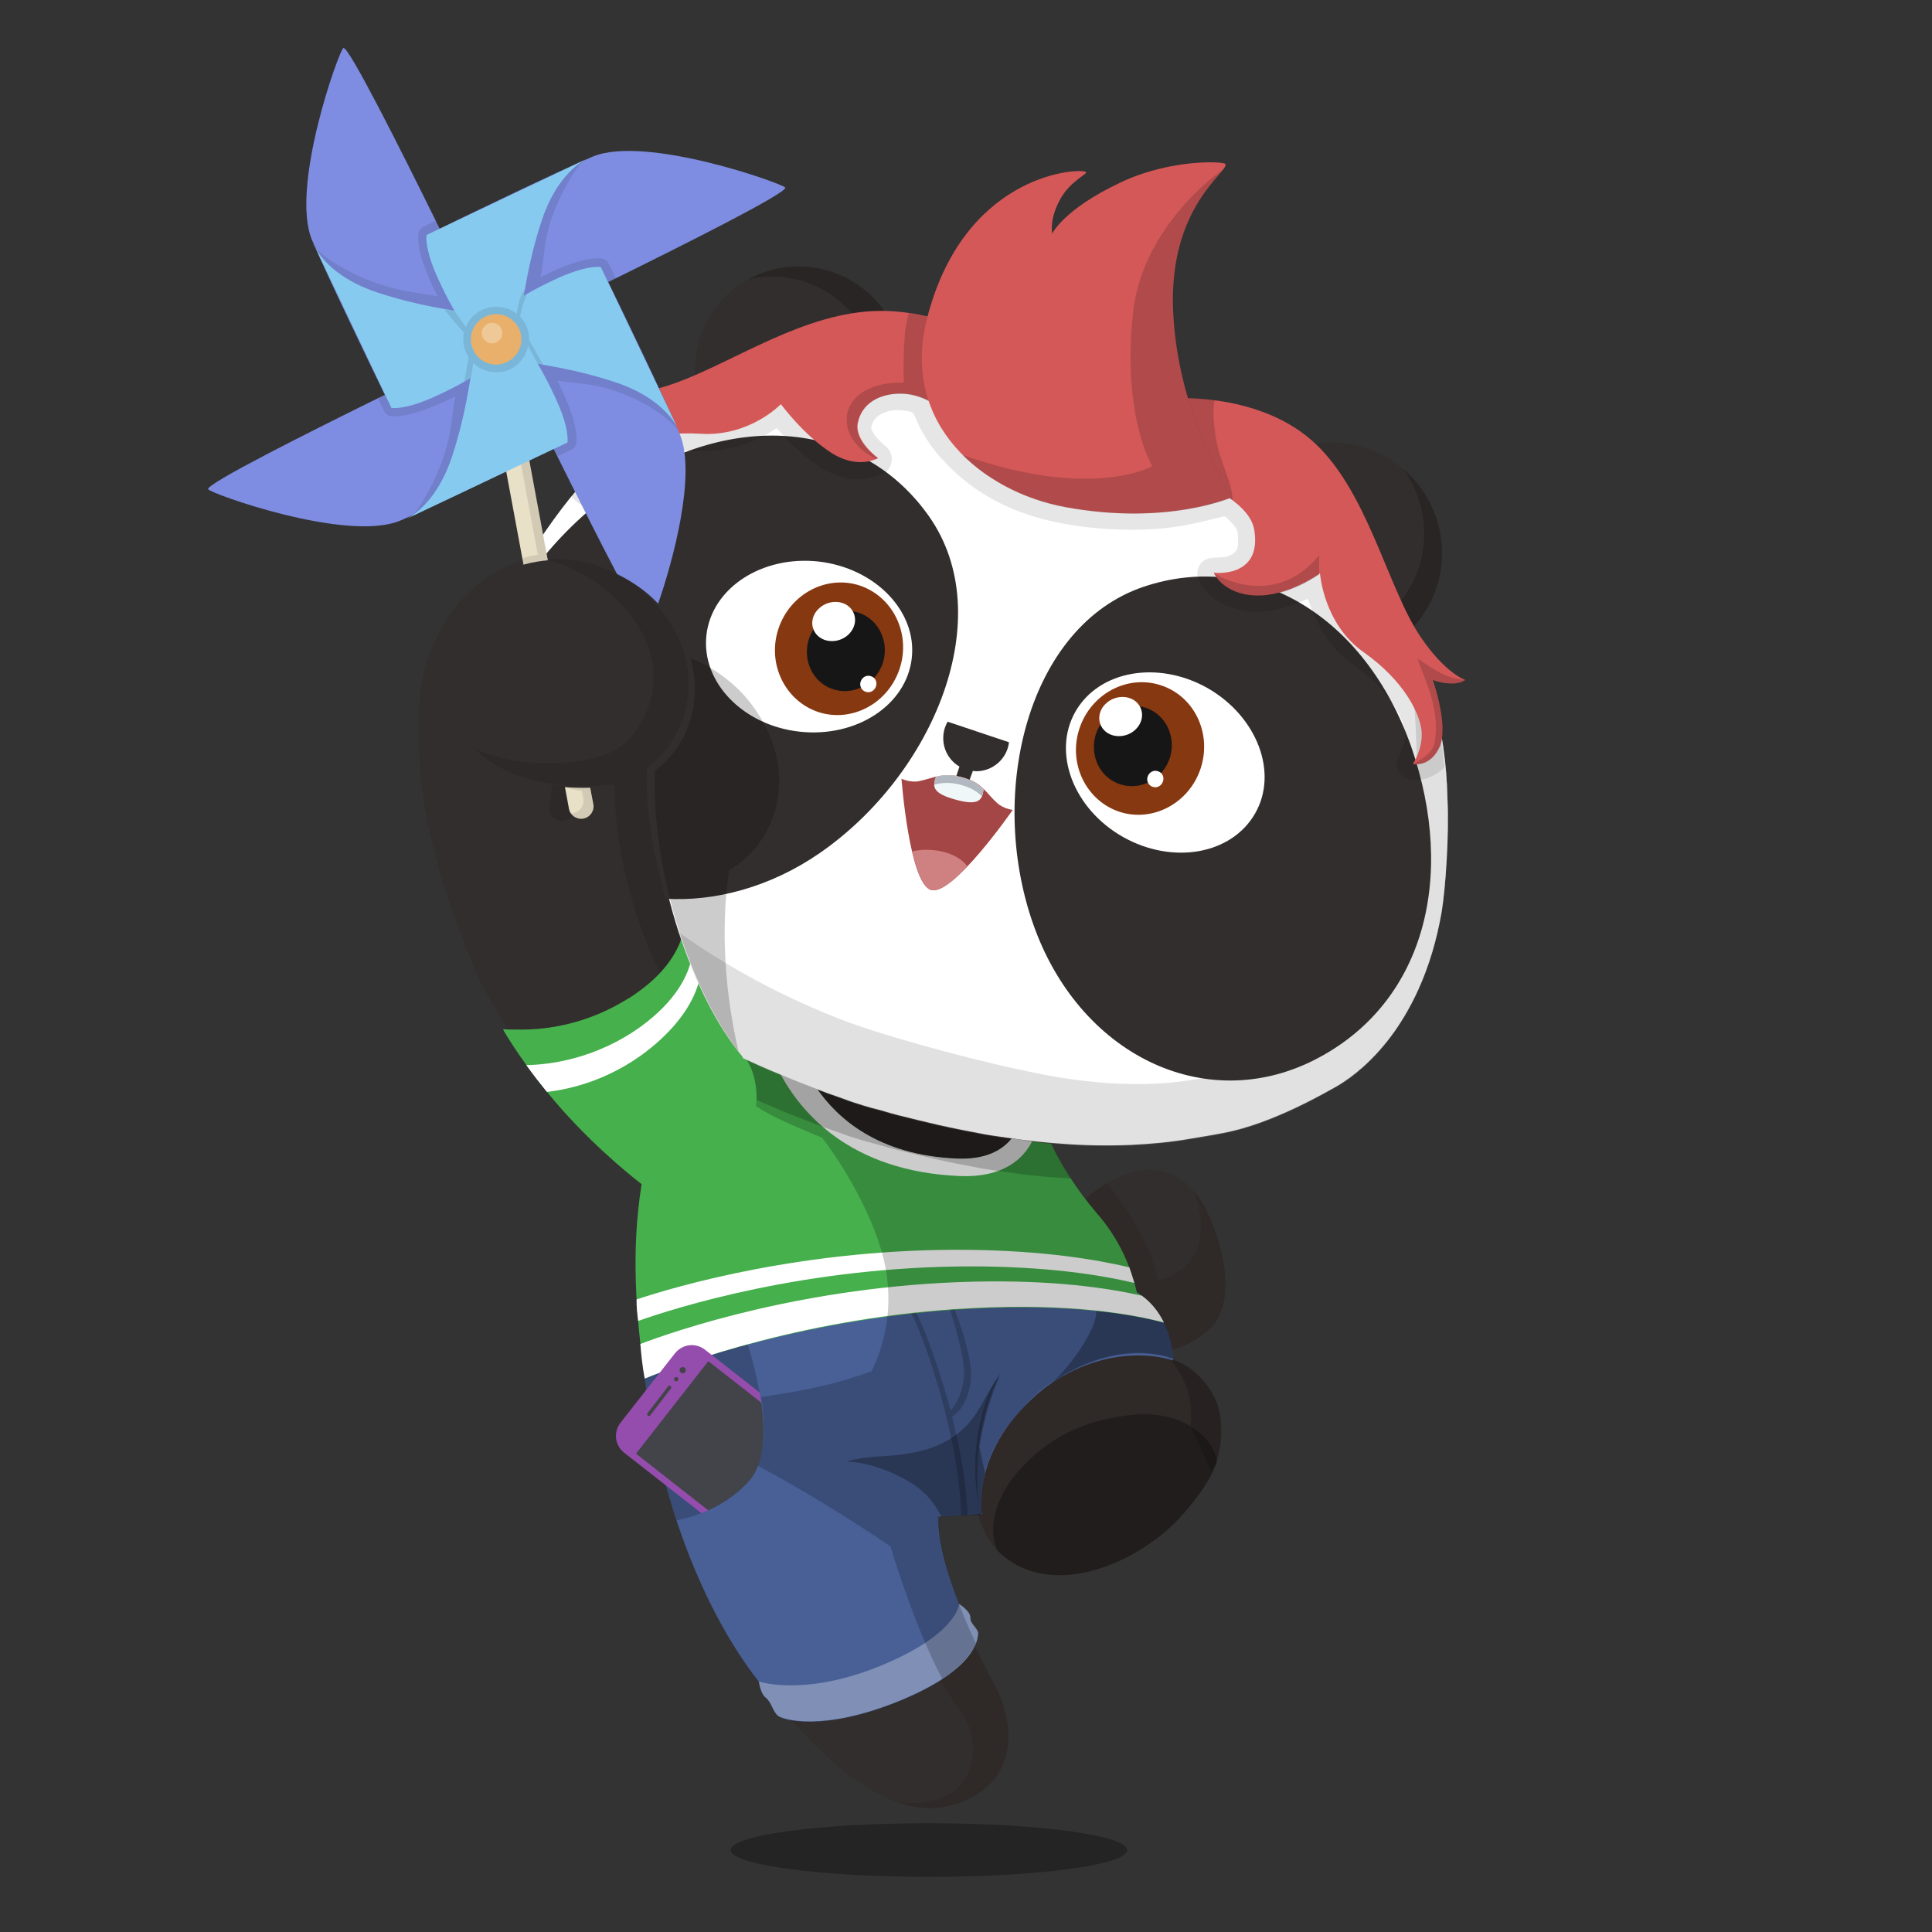 <svg version="1.1"  xmlns="http://www.w3.org/2000/svg" width="100%" height="100%" viewBox="0 0 620 620"><rect x="0" y="0" width="620" height="620" fill="#333333" stroke="none"/><g id="body"><path style="fill:#322E2D;" d="M204.9,414.1c3.4,50.9,15.3,94.6,38.3,124.9c25.6,32.7,46.7,47.4,66.5,38.8  c17.1-7.4,16.3-25.5,8.8-38.4c-19.9-37.3-18.3-53.5-18.3-53.5s10.9-0.4,13.5-0.8l0.1-0.1c0.7,3.2,2.5,8.7,6.3,12.6  c16.4,16.7,45.9,4.1,59.6-11.7c7.9-9.2,13.7-18,11.8-31.7c-1.1-8.3-9-16.7-16-18c0-0.6,0-1.6-0.2-2.9c7.4-1.6,12.3-6,13.8-7.8  c7.5-8.8,3.3-25.4-1.1-35.2c-3.5-8.1-9.6-14.9-19-14.9c-7.4,0-15.9,4.8-21,9.7c-13.6-17.4-17-34.4-17-34.4l-36.4-17.6L236,304.8  c0,0-4.3,5.1-9.3,14.5c-8.6-20.3-16.1-46.6-16.2-72.2c0-0.1,0-0.3,0.1-0.4c7.3-6.3,11.8-13,13-23.1c1.2-9.7-2.3-21.4-12.3-31.6  c-6.7-6.9-17.3-13.6-28.1-14.5l0,0c-9.8-1.3-22.5,4.6-26.8,7.7c-14.4,9.9-21.6,27.2-21.9,42.4c-0.3,17.1-1.2,38.3,19.2,86.8  c26.8,48.1,40.9,54.4,53.6,63.3l-0.2,1.1c-0.5,2.8-0.8,5.8-1,8.7c0,0.2,0.1,0.3,0,0.6c-0.1,1.2-0.3,2.3-0.3,3.4L204.9,414.1z"></path><path style="opacity:0.3;enable-background:new    ;" d="M361.7,593.7c0,4.8-28.5,8.6-63.6,8.6s-63.6-3.9-63.6-8.6  c0-4.8,28.5-8.6,63.6-8.6C333.2,585.1,361.7,589,361.7,593.7z"></path><g style="opacity:0.5;">	<path style="fill:#191616;" d="M375.5,436.2c0,0-0.7-0.2-1.9-0.5c-0.6-0.2-1.4-0.3-2.3-0.4c-0.4-0.1-0.9-0.2-1.4-0.2   s-1.1-0.1-1.6-0.1c-1.1-0.1-2.4-0.1-3.7-0.1c-0.7,0-1.4,0.1-2.1,0.1c-0.4,0-0.7,0-1.1,0.1c-0.4,0-0.7,0.1-1.1,0.1   c-3,0.3-6.2,1-9.5,2s-6.4,2.3-9.1,3.6c-2.7,1.3-5,2.7-7,3.9c-1.9,1.3-3.4,2.3-4.4,3.1c-1,0.8-1.6,1.2-1.6,1.2s0.5-0.5,1.5-1.3   c0.9-0.9,2.4-2,4.2-3.4c1.9-1.3,4.1-2.9,6.9-4.3c2.7-1.5,5.8-2.8,9.2-3.8c3.4-1,6.7-1.7,9.8-1.9c0.4,0,0.8-0.1,1.1-0.1   c0.4,0,0.7,0,1.1,0c0.7,0,1.4,0,2.1,0c1.4,0.1,2.6,0.1,3.8,0.3c0.6,0.1,1.1,0.2,1.6,0.2c0.5,0.1,1,0.2,1.4,0.3   c0.9,0.2,1.7,0.4,2.3,0.6C374.9,435.9,375.5,436.2,375.5,436.2z"></path></g><path style="opacity:0.1;enable-background:new    ;" d="M238.3,339c-15.8-18.8-30.3-56.6-28.7-91.8c0-0.3,0-0.3,0.1-0.4  c6.6-4.8,12.3-12.9,13.4-22.3c1.2-10-2.5-21.3-12.4-31.6c-6.4-6.6-16.9-12.5-27.7-13.4l0,0c-3-0.4-7.2,0-9,0.1l0,0  c1.7,0.2,3.4,0.6,5,1.1c20.9,7.1,41.8,31.8,24.1,55.1c-3,4-7.7,6.3-12.3,7.4c-11.4,2.8-26.5,2.5-38.4-2.9  c11.8,12.3,33.3,12.9,44.8,11.4c0.1,33,14.7,68.6,32.5,87.5c5.4,8.3,4.2,19.6-0.3,26.7c-6.2,9.6-14.4,13.1-20.4,14.2  c0.1,0.1,0.2,0.1,0.3,0.2c0.6,0.4,17.9,2.6,28.8-14.5C242.5,358.6,243.7,347.3,238.3,339z"></path><path style="opacity:0.2;fill:#231815;enable-background:new    ;" d="M331.1,350.8l-95-46.1c0,0-4.4,4.4-10.1,14.8  c3.7,7.6,7.9,14.3,12.2,19.4c2.7,4.1,3.7,8.9,3.6,13.6c2.1,0.9,4.2,1.8,6.3,2.7c4.4,1.9,8.9,3.6,13.3,5.3c1.2,0.5,2.4,0.9,3.6,1.3  c1.4,0.5,2.8,1,4.2,1.5c2.8,1.1,9,2.9,9.3,2.9l7.2,2c4.4,1.1,8.8,2.2,13.2,3.2c4.9,1.1,9.9,2.1,14.8,3c3.4,0.6,6.8,1,10.1,1.5  c2.1,0.3,4.3,0.6,6.4,0.8c2.6,0.3,5.3,0.5,8,0.7c1.5,0.1,3,0.2,4.5,0.3C332.6,362.3,331.1,350.8,331.1,350.8z"></path><g style="opacity:0.2;">	<path d="M391.5,454.2c-1.1-8.4-9-16.6-16-18c0-0.2,0-0.5,0-0.8l0,0l0,0c0-0.6-0.1-0.9-0.2-1.6v-0.4c0-0.3-0.1-0.7-0.2-1.1   c0-0.1,0-0.1,0-0.2c-0.1-0.4-0.1-0.7-0.2-1.1l0,0l0,0l0,0c-0.3-1.7-0.7-3.5-1.3-4.8c-2.6-5.2-6.3-6.9-9.9-8.5   c-0.3-1.4-2-6.7-2.5-8.1c-5.5-0.6-10.3-1.1-10.3-1.1l-4.8,0.8c0,0,10.3,9.5,0,21.5c-8.1,9.5-14.5,15.5-16.2,17   c2.7-2.3,10.1-9.5,24.1-12.7c11.3-2.5,18.5,0,21.4,1c3.7,4.3,7.8,11.2,6.6,21.2l6.8,15.2C391.4,467.3,392.5,461.5,391.5,454.2z"></path>	<path d="M300.2,485.8l0.1,0.1c0.1,0,0.1,0,0.1,0s9.6-0.4,12.8-0.7l0.6-0.1c0,0-6.4-26.7,6.6-45.7   C320.5,439.3,299.7,463.8,300.2,485.8z"></path></g><path style="fill:#FFFFFF;" d="M206.1,387.6c0,0-5.1,27.3,3.2,64.9c0,0,85.1,30.9,91.1,37.5c0,0-4-41,21.4-64.1  c10.8-9,27.2-14.9,41.8-8.2c0,0-3.3-15-11.1-23.3C352.7,394.4,277.3,362.7,206.1,387.6z"></path><path style="opacity:0.2;fill:#231815;enable-background:new    ;" d="M342.6,377.7c-1.5-0.1-3-0.2-4.5-0.3c-2.7-0.2-5.3-0.4-8-0.7  c-2.1-0.2-4.3-0.5-6.4-0.8c-3.4-0.5-6.8-0.9-10.1-1.5c-5-0.9-9.9-1.9-14.8-3c-4.4-1-8.8-2.1-13.2-3.2l-7.2-2  c-0.3-0.1-6.5-1.9-9.3-2.9c-1.4-0.5-2.8-1-4.2-1.5c-0.7-0.2-1.3-0.5-2-0.7l-2.9,3.3c0,0,27.7,26.5,23.2,58.8s-31.2,40-43.7,36.8  c-10.9-2.8-26.9-10.4-31.2-12.4c0.3,2.4,1.1,4.9,1.5,7.3l73.9,41.4c0,0,10.3,33.8,25.1,53.6c6,8,7,31.3-20.9,28.5  c7.6,2.6,14.9,2.5,21.9-0.6c17.1-7.4,16.2-25.4,8.7-38.3c-19.9-37.3-18.2-53.5-18.2-53.5s10.5-0.4,13.1-0.8h0.4  c0.7,3.2,2.5,8.5,6.3,12.4c16.4,16.7,45.4,4.4,59.7-11.8c7.9-9.2,13.7-17.9,11.8-31.6c-1.1-8.3-9.1-16.7-16.1-18  c0-0.6,0-1.6-0.2-2.9c7.4-1.6,12.4-6.1,13.9-7.9c7.4-8.7,3.3-25.2-1.1-35c-1.2-2.8-2.9-5.8-4.8-8c8.7,25.1-11.8,28.5-11.8,28.5  c-1.9-11.1-9.9-23.2-16.3-31.2c-2.7,1.6-5.4,3.5-7.2,5.4c-2.4-2.7-3.8-5-5.3-7.5L342.6,377.7z"></path><path style="opacity:0.3;enable-background:new    ;" d="M382.4,458c-4.9-3.4-12.6-4.7-18.6-4c-14,1.4-25.4,6-35.3,16.3  c-7.1,7.1-12.4,18.2-8.4,27.3c0,0,0.1,0.1,0.2,0.2c17,16.4,45.8,3.7,59.5-12.1c4.7-5.5,8.7-10.6,10.8-16.8  C389.3,462.3,383.8,458.9,382.4,458z"></path></g><g id="clothes"><path style="fill:#486096;" d="M374.5,426.7c-2.4-5.8-5.8-9.7-9.8-12.1c-0.2-0.8-0.4-1.6-0.6-2.5c-11.6-5.3-39.7-4.9-74.3-0.2  c-36.2,4.9-72.9,16.9-83.9,20.7c3.6,43.3,18.7,82.9,37.5,106.9c0.1,0.1,0.2,0.2,0.2,0.3c0.1,1,0.7,4,2.2,5.1  c1.7,1.3,2.3,4.6,3.9,5.8c1.6,1.2,14.3,5.2,38.9-4.8c24.9-10.2,25.1-20,25.3-21.7c0-1.3-2.6-3-2.5-5c0.1-2.1-3.6-4.4-3.6-4.4  s0,0-0.2-0.4c-7.6-19.7-6.4-27.8-6.4-27.8s10.7-0.4,13.3-0.8l0.1-0.1c0.1,0.3,0.1,0.3,0.1,0.4l0.4,0c0-0.1,0,0,0-0.1  c0.1,0-4.2-20.9,19.9-40.4c21.1-15.7,40.3-9.5,41.4-9C376.5,435,375.8,429.7,374.5,426.7z"></path><g style="opacity:0.3;">	<path d="M374.6,426.8c-4.6-11.2-13.3-15.4-22.6-15.5c-1-0.9-6-0.4-6-0.4c7.4,1.4,6,10.3,5.4,12.7c-1.7,6.4-10.7,18.7-16.4,22   c0,0,1.8-1.3,4.9-3.3c18.8-11.7,33.1-7.5,36.5-6.2C376.4,434.1,375.7,429.5,374.6,426.8z"></path></g><g style="opacity:0.3;">	<g>		<path style="fill:#FFFFFF;" d="M311.4,519.1c0.1-2.1-3.6-4.4-3.6-4.4s-0.4,9.7-25.3,19.9c-24.5,10-39,5-39,5s0.5,3.9,2.3,5.2    c1.7,1.3,2.3,4.6,3.9,5.8c1.6,1.2,14.3,5.2,38.9-4.8c24.9-10.2,25.1-19.8,25.3-21.5S311.3,521.1,311.4,519.1z"></path>	</g></g><path style="fill:#45B04C;" d="M364.8,414.7c-1.9-8.1-5.5-16.9-12.6-25.1c-7.2-8.4-11.9-16.3-14.9-22.6c-0.8-0.1-1.6-0.1-2.3-0.2  c-2.1-0.2-4.3-0.5-6.4-0.8c-1.3-0.2-2.6-0.4-3.9-0.5c-2.9,3.6-8.1,6.8-17.6,6.4c-25.1-1.1-38.3-12.8-45.1-22.8  c-3.1-1.2-6.1-2.4-9.1-3.7c-4.4-1.8-8.7-3.8-13-5.8c-0.3-0.1-0.6-0.3-0.9-0.4c-7.7-9.3-14.7-23.6-19.9-39.5c-1.1,4.4-4.7,12-15,19.1  c-0.4,0.3-0.8,0.6-1.3,0.9c-0.6,0.4-1.2,0.8-1.8,1.1c-13,8-25.7,9.6-33.5,9.6c-2.6,0-4.7,0-6.1-0.1c0.6,1.2,7.4,12.7,18.8,25.6  c12.4,14,25.3,23.8,25.7,24.1c-3.4,21.3-1.9,41.3,1,62.4c12-4.9,52.5-19.7,105.1-22.4c32.3-1.7,52.2,2,61.5,4.5  C371,419.8,368.2,416.8,364.8,414.7z"></path><path style="opacity:0.2;enable-background:new    ;" d="M238.4,426.8l-32.2,9.3c1.8,18.3,5.6,35.9,10.9,51.8c5.1-1,15.8-4,23.5-13  C251.6,462.2,238.4,426.8,238.4,426.8z"></path><g>	<path style="fill:#FFFFFF;" d="M312.4,411.3c-54.4,1.3-96.4,16-106.9,20c0.3,3.7,0.7,7.5,1.4,11.1c12-4.9,52.3-19.9,104.9-22.6   c32.3-1.7,52.4,2.1,61.7,4.6c-1.9-3.8-4.3-6.6-7.1-8.6C355.4,413.3,337.7,410.7,312.4,411.3z"></path>	<path style="fill:#FFFFFF;" d="M204.8,423.9c11.6-4.1,53.5-17.5,106.9-17.5c24.1,0,41.3,2.7,52.3,5.3c-0.5-1.6-1-3.3-1.6-5   c-11-2.6-27.7-5.3-50.9-5.6c-53-0.7-95.2,11.9-107.2,15.9C204.2,418.9,204.5,421.7,204.8,423.9z"></path></g><path style="fill:#FFFFFF;" d="M328.5,365.9c-1.3-0.2-2.6-0.4-3.9-0.5c-2.9,3.6-8.1,6.8-17.6,6.4c-25.1-1.1-38.3-12.8-45.1-22.8  c-3.1-1.2-6.1-2.4-9.1-3.7c-0.9-0.4-1.8-0.8-2.6-1.1c6.7,12.7,22.5,31.7,57.7,33.2c14.4,0.6,20.6-5.8,23.3-11.1  C330.3,366.2,329.4,366.1,328.5,365.9z"></path><g style="opacity:0.3;">	<path style="fill:#191616;" d="M314.4,485c0,0-0.1-0.6-0.3-1.8c-0.2-1.2-0.5-2.8-0.7-5c-0.5-4.2-0.7-10.1,0.2-16.5   c0.2-1.6,0.5-3.2,0.8-4.7c0.4-1.5,0.7-2.9,1.1-4.3c0.8-2.7,1.7-5,2.6-7c0.9-1.9,1.8-3.4,2.4-4.4c0.3-0.5,0.6-0.9,0.8-1.1   c0.2-0.2,0.3-0.4,0.3-0.4s-0.1,0.1-0.3,0.4c-0.2,0.2-0.4,0.7-0.7,1.2c-0.5,1-1.3,2.6-2.1,4.5c-0.7,2-1.6,4.3-2.2,7   c-0.4,1.3-0.6,2.8-1,4.2c-0.2,1.5-0.6,3-0.8,4.6c-0.9,6.3-1,12.1-0.8,16.3c0,2.1,0.2,3.8,0.3,5C314.4,484.4,314.4,485,314.4,485z"></path></g><path style="opacity:0.2;enable-background:new    ;" d="M334.9,366.7c-2.1-0.2-4.3-0.5-6.4-0.8c-3.4-0.5-6.8-0.9-10.1-1.5  c-5-0.9-9.9-1.9-14.8-3c-4.4-1-8.8-2.1-13.2-3.2c-2.4-0.6-4.8-1.3-7.2-2c-0.3-0.1-6.5-1.9-9.3-2.9c-1.4-0.5-2.8-1-4.2-1.5  c-1.2-0.4-2.4-0.8-3.6-1.3c-4.4-1.8-8.9-3.5-13.3-5.3s-8.7-3.8-13-5.8c-0.3-0.1-0.6-0.3-0.9-0.4c0.1,0.1,0.2,0.3,0.3,0.4  c2.7,4.1,3.7,8.9,3.6,13.6c2.1,0.9,4.2,1.8,6.3,2.7c4.4,1.9,8.9,3.6,13.3,5.3c1.2,0.5,2.4,0.9,3.6,1.3c1.4,0.5,2.8,1,4.2,1.5  c2.8,1.1,9,2.9,9.3,2.9l7.2,2c4.4,1.1,8.8,2.2,13.2,3.2c4.9,1.1,9.9,2.1,14.8,3c3.4,0.6,6.8,1,10.1,1.5c2.1,0.3,4.3,0.6,6.4,0.8  c2.6,0.3,5.3,0.5,8,0.7c1.5,0.1,3,0.2,4.5,0.3c-2.7-4.1-4.7-7.9-6.3-11.3C336.5,366.9,335.7,366.8,334.9,366.7z"></path><path style="fill:none;" d="M304.9,452.6c1.3-1.2,3.4-4,4.3-10c0.9-5.6-3.1-18.1-4.5-22.3c-3.7,0.3-7.3,0.6-10.8,1  c2,4.1,5.7,12.7,9.9,27.4C304.2,449.9,304.6,451.3,304.9,452.6z"></path><path style="opacity:0.2;enable-background:new    ;" d="M309.3,442.6c-0.9,6-3.1,8.8-4.3,10c-0.3-1.3-0.7-2.6-1.1-4  c-4.2-14.7-7.9-23.3-9.9-27.4c-0.5,0.1-1,0.1-1.5,0.2c2,4.1,5.6,12.7,9.7,27.5c5.5,20.1,6.2,33.1,6.3,37.5c0.7,0,1.3-0.1,2-0.1  c-0.1-3.8-0.7-14.7-5-31.6c1.6-1,4.9-3.9,6-11.4c0.9-6.7-3.5-18.8-5.2-23.1c-0.5,0-1,0.1-1.4,0.1C306.2,424.5,310.1,437,309.3,442.6  z"></path><path style="opacity:0.3;enable-background:new    ;" d="M314.3,464.4v-0.2c1.4-8.7,3.5-15.6,6.6-22.9c-5.1,6.2-6.5,13.7-14.3,19.3  c-7.2,5.3-16,6.3-24.6,6.8c-3.6,0.2-7.4,0.7-10.2,1.6c8.2,0.4,15.8,4.1,18.7,5.8c5.5,2.9,9.1,6.9,11.6,11.9l13.1-0.6  c0,0-1.1-5.4,0.9-13.3C315.1,468.1,314.3,464.4,314.3,464.4z"></path><g>	<path style="fill:#434449;" d="M240.6,475c5.1-6,5-16.9,3.4-26.8l-11.1-8.1l-10.7-7.2l-7.3,4.8l-9.2,13.8l-6.8,12.4l28,20.9   C231.5,482.8,236.5,479.7,240.6,475z"></path>	<path style="fill:#954DAD;" d="M244.3,450.1c-0.1-1.1-0.3-2.1-0.5-3.2l-17.6-13.8c-3-2.3-7.2-1.8-9.6,1.2l-17.5,22.3   c-2.3,3-1.8,7.2,1.2,9.6l24.8,19.4c0.7-0.3,1.4-0.6,2.2-0.9l-23.2-18.2l23.2-29.7L244.3,450.1z"></path>	<circle style="fill:#434449;" cx="219.1" cy="439.7" r="1"></circle>	<circle style="fill:#434449;" cx="217" cy="442.6" r="0.7"></circle>	<path style="fill:#434449;" d="M215.2,444.8c0.3,0.2,0.3,0.6,0.1,0.8l-6.6,8.6c-0.2,0.3-0.6,0.3-0.8,0.1l0,0   c-0.3-0.2-0.3-0.6-0.1-0.8l6.6-8.6C214.6,444.6,215,444.6,215.2,444.8L215.2,444.8z"></path></g><path style="opacity:0.2;enable-background:new    ;" d="M376.3,435.8c0-0.6-0.1-1.5-0.2-2.4c0-0.3-0.1-0.6-0.1-1l0,0v-0.1  c0-0.3-0.1-0.6-0.2-0.9c0-0.1,0-0.1,0-0.2c-0.3-1.6-0.8-3.3-1.3-4.6c-2.4-5.8-5.8-9.7-9.8-12.1v-0.1c-1.9-8.1-5.5-16.8-12.6-25  c-7.2-8.4-11.9-16.3-14.9-22.6c-0.8-0.1-1.6-0.1-2.3-0.2c-2.1-0.2-4.3-0.5-6.4-0.8c-3.4-0.5-6.8-0.9-10.1-1.5c-5-0.9-9.9-1.9-14.8-3  c-4.4-1-8.8-2.1-13.2-3.2c-2.4-0.6-4.8-1.3-7.2-2c-0.3-0.1-6.5-1.9-9.3-2.9c-1.4-0.5-2.8-1-4.2-1.5c-1.2-0.4-2.4-0.8-3.6-1.3  c-4.4-1.8-8.9-3.5-13.3-5.3c-4.4-1.8-8.7-3.8-13-5.8c-0.3-0.1-0.6-0.3-0.9-0.4c0.1,0.1,0.2,0.3,0.3,0.4c3.1,4.7,4,10.4,3.4,15.7  c2.7,1.7,5.8,3.4,9.1,4.9c6.7,3,12.1,5.2,12.1,5.2s12.1,15.1,18.4,34.1c6.2,18.8,1,33.8-2.5,40.8c-5.6,2.1-11.7,3.9-18.7,5.4  c-6,1.3-11.6,2.2-16.7,2.9c0.8,5.3,1.7,15-1.1,22.1c2.4,1.3,4.8,2.6,7.2,3.9c20.8,11.8,35.4,22,35.4,22s5,17.5,13,35.2  c1.2,2.6,2.5,5.2,3.6,7.3c0,0,2.8-1.9,3.8-2.8c0.4-0.3,1.2-1,1.9-1.7c0.7-0.7,1.5-1.5,2-2.1c2-2.3,3.1-4.7,3.1-4.7  c-12.7-27.1-12-40-11.9-41.1l13.4-0.6v-0.1h0.1h0.3c0,0.1-2-9.6,4.3-21.8c3.9-7.2,9.3-12.9,12.9-16.3c0.3-0.2,0.5-0.5,0.8-0.7  c0.7-0.7,1.4-1.2,1.9-1.6c20.9-15.5,37.3-10.9,41.3-9.4C376.3,436,376.3,435.9,376.3,435.8z"></path><path style="fill:#FFFFFF;" d="M205.7,329.4C191,340,176,341.7,168.9,341.8c2.2,3.1,4.5,6,6.6,8.6c7.3-0.8,21.6-3.9,34.9-15.4  c9.4-8.1,13-15.8,14.1-20.9c-0.9-2.1-1.8-4.3-2.6-6.5C220.9,312.7,217.2,321,205.7,329.4z"></path></g><g id="ear"><path style="fill-rule:evenodd;clip-rule:evenodd;fill:#322E2D;" d="M447.7,148.5c16,11.3,19.9,33.4,8.7,49.2  c-11.2,15.9-33.3,19.6-49.3,8.2c-16-11.3-19.9-33.4-8.7-49.2C409.6,140.9,431.7,137.2,447.7,148.5z"></path><path style="fill-rule:evenodd;clip-rule:evenodd;fill:#282524;" d="M450.4,150.6c8.5,11.9,9.1,28.3,0.2,40.9  c-11.2,15.9-33.3,19.6-49.3,8.2c-1-0.7-1.9-1.4-2.7-2.1c2.3,3.2,5.1,6,8.4,8.4c16,11.3,38.1,7.6,49.3-8.2  C466.9,182.8,464.1,162.4,450.4,150.6z"></path><path style="fill-rule:evenodd;clip-rule:evenodd;fill:#322E2D;" d="M275.7,91.7c15.1,10.7,18.8,31.5,8.2,46.5  c-10.6,15-31.5,18.5-46.6,7.8c-15.1-10.7-18.8-31.5-8.2-46.5C239.7,84.5,260.5,81,275.7,91.7z"></path><path style="fill-rule:evenodd;clip-rule:evenodd;fill:#282524;" d="M275.7,91.7c-10.9-7.7-24.7-8-35.5-2.1c9-2.1,18.8-0.4,27,5.3  c15.1,10.7,18.8,31.5,8.2,46.5c-3,4.2-6.8,7.6-11.1,9.9c7.7-1.8,14.8-6.2,19.7-13.1C294.5,123.2,290.8,102.4,275.7,91.7z"></path></g><g id="head"><path style="fill:#FFFFFF;" d="M464.5,256.2c-0.2-11-1.8-21.9-4.6-32.5c-2.7-10.4-6.5-20.4-11.5-30c-5-9.4-10.9-18.1-18.1-26  c-6.9-7.5-14.5-14.4-23.1-20c-5.1-3.3-10.4-6.4-15.8-9.1c-4.8-2.4-9.7-4.7-14.6-6.9c-4.3-1.9-8.7-3.5-13-5.2c-2.4-1-4.9-1.8-7.4-2.7  c-0.2-0.1-9.7-3.3-14.2-4.5c-5.1-1.3-10.2-2.7-15.3-3.9c-3.6-0.9-7.2-1.6-10.9-2.2c-7-1.2-14-2.2-21.1-2.8  c-9.7-0.8-19.3-0.4-28.9,1.1c-11.7,1.7-22.9,5.2-33.7,10.1c-9.9,4.6-19,10.3-27.6,17.1c-6,4.8-11.7,10-16.9,15.6  c-6.4,6.5-14.2,18.1-18.7,25c0.4-0.1,0.5-0.1,0.7-0.1c5.3-0.9,8.1-0.9,15.2,0c10,1.5,19.6,7.4,25.6,13.5  c19.2,19.9,12.8,44.3-0.8,54.1c0,0.1-0.1,0.3-0.1,0.4c-0.9,33.9,12.7,73,28.5,91.8c0.1,0.2,0.2,0.4,0.3,0.6  c3.9,1.8,7.9,3.6,11.9,5.2c4.4,1.9,8.9,3.6,13.3,5.3c1.2,0.5,2.4,0.9,3.6,1.3c1.4,0.5,2.8,1,4.2,1.5c2.8,1.1,9,2.9,9.3,2.9  c2.4,0.6,4.8,1.4,7.2,2c4.4,1.1,8.8,2.2,13.2,3.2c4.9,1.1,9.9,2.1,14.8,3c3.4,0.6,6.8,1,10.1,1.5c2.1,0.3,4.3,0.6,6.4,0.8  c2.6,0.3,5.3,0.5,8,0.7c7.5,0.6,15,0.7,22.5,0.4c6.4-0.3,12.8-0.9,19.1-2c3.4-0.6,6.9-1.1,10.3-1.8c16.1-2.9,34.3-13.8,36.4-14.9  c3.1-1.8,5.9-3.9,8.6-6.3c7.7-6.9,13.4-15.3,17.7-24.7c3.6-7.9,6-16.3,7.5-24.8C463.9,285.3,465.1,267.5,464.5,256.2z"></path><path style="opacity:0.3;fill:#999999;enable-background:new    ;" d="M464.5,256.2c-0.2-11-1.8-21.9-4.6-32.5  c-2.7-10.4-6.5-20.4-11.5-30c-0.5-0.9-0.9-1.7-1.4-2.6c-0.2,0-0.4,0-0.7,0.1c0.1,0.2,0.1,0.4,0.2,0.6c0.8,2.1,1.6,4.2,2.3,6.3  c2.9,9.5,4.3,19.3,5.1,29.2c0.4,4.4,0.5,8.8,0.7,13.1c0.2,5.5,0.3,11-0.3,16.5c-0.8,7-1.9,14-3.6,20.9c-1.9,8-4.5,15.8-8,23.3  c-3.9,8.2-8.7,15.8-15,22.5c-7.6,8.1-16.7,14.2-27.1,18.2c-8.3,3.2-16.9,4.9-25.7,5.7c-6.4,0.5-12.7,0.5-19.1,0.1  c-5.4-0.4-10.8-1-16.2-1.9c-6.6-1.1-13.2-2.6-19.8-4.1c-10.5-2.5-20.9-5.2-31.3-8.3c-6.9-2-13.7-4.2-20.3-6.8  c-10-4-19.8-8.6-29.2-13.9c-6.8-3.8-13.5-8-19.9-12.5c-0.4-0.3-0.9-0.6-1.3-0.9c5.3,16.3,12.6,30.7,20.4,40c0.1,0.2,0.2,0.4,0.3,0.6  c3.9,1.8,7.9,3.6,11.9,5.2c4.4,1.9,8.9,3.6,13.3,5.3c1.2,0.5,2.4,0.9,3.6,1.3c1.4,0.5,2.8,1,4.2,1.5c2.8,1.1,9,2.9,9.3,2.9  c2.4,0.6,4.8,1.4,7.2,2c4.4,1.1,8.8,2.2,13.2,3.2c4.9,1.1,9.9,2.1,14.8,3c3.4,0.6,6.8,1,10.1,1.5c2.1,0.3,4.3,0.6,6.4,0.8  c2.6,0.3,5.3,0.5,8,0.7c7.5,0.6,15,0.7,22.5,0.4c6.4-0.3,12.8-0.9,19.1-2c3.4-0.6,6.9-1.1,10.3-1.8c16.1-2.9,34.3-13.8,36.4-14.9  c3.1-1.8,5.9-3.9,8.6-6.3c7.7-6.9,13.4-15.3,17.7-24.7c3.6-7.9,6-16.3,7.5-24.8C463.9,285.3,465.1,267.5,464.5,256.2z"></path></g><g id="eye_rim"><g>		<path style="fill:#322E2D;" d="M367,188.3c-37,12.5-50.2,65.6-35.6,107.8s55,61.9,90.3,44.1c35.2-17.8,45.8-58.3,31.2-100.5   C438.1,197.6,402.3,176.4,367,188.3z"></path>	<path style="fill:#322E2D;" d="M298.2,165.8c-21.4-30.6-62.8-34.8-99.6-9.4c-9.7,6.7-18.4,15.1-25,23.4c0.6-0.1,1.2-0.2,1.8-0.3   c2.2-0.4,6.8-0.2,12.7,1c8.4,2.1,16.1,6.7,21.2,12.1c19.2,19.9,12,44-1.6,53.8c0,0.1-0.1,0.3-0.1,0.4c-0.6,14.4,2.4,28,5.9,41.6   c15.9,1,33.7-3.7,49.5-14.6C299.8,248.4,320.6,197.8,298.2,165.8z"></path></g></g><g id="eye_ball"><path style="fill:#FFFFFF;" d="M292.6,211.2c-1.7,15.1-17.8,25.6-36,23.6c-18.2-2-31.6-15.9-29.9-31c1.7-15.1,17.8-25.6,36-23.6  C280.9,182.3,294.3,196.2,292.6,211.2L292.6,211.2z M402.8,261c-7.5,13.2-26.4,16.6-42.4,7.6c-15.9-9-22.8-27-15.3-40.2  c7.5-13.2,26.4-16.6,42.4-7.6C403.4,229.9,410.3,247.9,402.8,261L402.8,261z"></path><path style="fill-rule:evenodd;clip-rule:evenodd;fill:#863811;" d="M275.9,187.9c-10.7-3.5-22.4,2.7-26.1,13.9  c-3.7,11.2,2.1,23.1,12.8,26.7c10.7,3.5,22.4-2.7,26.1-13.9C292.4,203.4,286.6,191.5,275.9,187.9L275.9,187.9z"></path><path style="fill-rule:evenodd;clip-rule:evenodd;fill:#171616;" d="M275.5,196.6c-6.5-2.1-13.6,1.6-15.9,8.4  c-2.2,6.8,1.2,14.1,7.8,16.2c6.5,2.1,13.6-1.6,15.9-8.4C285.5,206,282,198.7,275.5,196.6L275.5,196.6z"></path><path style="fill:#FFFFFF;" d="M272.1,203.8c-2.8,2.5-7.2,2.6-9.7,0.2c-2.5-2.4-2.3-6.4,0.6-8.9c2.8-2.5,7.2-2.6,9.7-0.2  C275.2,197.4,274.9,201.3,272.1,203.8L272.1,203.8z M281.1,220.3c-0.5,1.4-1.9,2.2-3.3,1.7c-1.3-0.4-2.1-1.9-1.6-3.3  c0.5-1.4,1.9-2.2,3.3-1.7C280.9,217.4,281.6,218.9,281.1,220.3L281.1,220.3z"></path><path style="fill-rule:evenodd;clip-rule:evenodd;fill:#863811;" d="M372.5,219.9c-10.7-3.5-22.4,2.7-26.1,13.9  c-3.7,11.2,2.1,23.1,12.8,26.7c10.7,3.5,22.4-2.7,26.1-13.9C389,235.4,383.3,223.4,372.5,219.9L372.5,219.9z"></path><path style="fill-rule:evenodd;clip-rule:evenodd;fill:#171616;" d="M367.6,227.1c-6.5-2.1-13.6,1.6-15.9,8.4  c-2.2,6.8,1.2,14.1,7.8,16.2c6.5,2.1,13.6-1.6,15.9-8.4C377.6,236.5,374.1,229.2,367.6,227.1L367.6,227.1z"></path><path style="fill:#FFFFFF;" d="M373.2,250.8c-0.5,1.4-1.9,2.2-3.3,1.7c-1.3-0.4-2.1-1.9-1.6-3.3c0.5-1.4,1.9-2.2,3.3-1.7  C373,247.9,373.7,249.4,373.2,250.8L373.2,250.8z M364.2,234.3c-2.8,2.5-7.2,2.6-9.7,0.2c-2.5-2.4-2.3-6.4,0.6-8.9  c2.8-2.5,7.2-2.6,9.7-0.2C367.3,227.9,367,231.8,364.2,234.3L364.2,234.3z"></path></g><g id="nose_mouth"><path style="fill-rule:evenodd;clip-rule:evenodd;fill:#322E2D;" d="M304.1,231.6c-0.9,1.6-1.4,3.3-1.4,5.3c0,3.9,2.1,7.3,5.2,9.1  l-1.7,5.1l4.1,1.5l1.9-5.2c0.4,0,0.7,0.1,1.1,0.1c5.4,0,9.9-4.1,10.5-9.3L304.1,231.6z"></path><path style="fill:#A54646;" d="M294.8,250.7c-2.8,0.5-5.5-0.8-5.5-0.8s2.5,33.7,9.5,35.7c7,2,26.2-25.7,26.2-25.7s-2.9-0.3-5-2.2  c-3.5-3.1-4.7-6.5-11.1-8.3C302.4,247.7,299.4,249.8,294.8,250.7z"></path><path style="fill:#CF8080;" d="M297.3,272.7c-1.6,0-3.1,0.2-4.6,0.5c1.5,6.3,3.5,11.7,6.1,12.4c2.7,0.8,7.1-2.8,11.6-7.6  C308.2,274.9,303.2,272.7,297.3,272.7z"></path><path style="fill:#F0F7F9;" d="M315.4,254.7c0.1-0.5,0.2-1,0.2-1.4c-1.6-1.5-3.5-2.9-6.8-3.8c-3.5-1-6-0.8-8.3-0.3  c-0.2,0.4-0.4,0.7-0.5,1.2c-0.6,2.3-0.3,4.3,6.6,6.2C313.4,258.5,314.8,257,315.4,254.7z"></path><path style="fill:#B2B8BF;" d="M308.5,251.9c3.2,0.9,5.1,2.2,6.6,3.6c0.1-0.3,0.2-0.5,0.3-0.8c0.1-0.5,0.2-1,0.2-1.4  c-1.6-1.5-3.5-2.9-6.8-3.8c-3.5-1-6-0.8-8.3-0.3c-0.2,0.4-0.4,0.7-0.5,1.2c-0.1,0.5-0.2,0.9-0.2,1.4  C302.2,251.2,304.8,250.9,308.5,251.9z"></path></g><g id="hair"><path style="opacity:0.1;enable-background:new    ;" d="M447.6,193.2c-5-9.4-10.9-18.1-18.1-26c-6.9-7.5-14.5-14.4-23.1-20  c-5.1-3.3-10.4-6.4-15.8-9.1c-4.8-2.4-9.7-4.7-14.6-6.9c-4.3-1.9-8.7-3.5-13-5.2c-2.4-1-4.9-1.8-7.4-2.7c-0.2-0.1-9.7-3.3-14.2-4.5  c-5.1-1.3-10.2-2.7-15.3-3.9c-3.6-0.9-7.2-1.6-10.9-2.2c-7-1.2-14-2.2-21.1-2.8c-9.7-0.8-19.3-0.4-28.9,1.1  c-11.7,1.7-22.9,5.2-33.7,10.1c-9.9,4.6-19,10.3-27.6,17.1c-6,4.8-11.7,10-16.9,15.6c-1.3,1.4-2.8,3-4.2,4.8c0.7,1,1.5,1.8,2.5,2.6  c0.9,0.7,1.9,1.3,3.1,1.5c2,0.3,3.6-0.3,4.9-1.8c0.9-1.1,1-2.4,1.2-3.6c0.7-3.2,2.2-5.9,5.1-7.7c3-1.8,6.2-3.1,9.6-3.9  c4.7-1,9.4-1.3,14.2-1c3.4,0.2,6.7,0,10.1-0.7c5-1,9.7-2.7,14-5.5c0.5-0.3,1.1-0.7,1.7-1.1c0.4,0.4,0.7,0.8,1.1,1.2  c3.2,3.5,6.6,6.8,10.5,9.7c3.2,2.4,6.7,4.2,10.7,5.1c3.9,0.9,7.7,0.3,11.3-1.1c2.2-0.8,3.3-2.7,3.4-5c0-1.5-0.6-2.9-1.9-4  c-1.1-0.9-2.1-1.9-3.1-3c-0.5-0.6-0.9-1.3-1.3-2c-0.4-0.6-0.4-1.3-0.1-2c0.5-1.5,1.5-2.6,2.9-3.4c3-1.6,6.2-1.5,9.4-0.8  c0.7,0.2,1.1,0.6,1.4,1.3c2.2,5.5,5.4,10.4,9.5,14.7c7.8,8.4,17.4,14.1,28.3,17.5c9.8,3,19.8,4.2,30,4.4c6.6,0.1,13.2-0.3,19.8-1.6  c3.8-0.7,7.5-1.7,11.2-2.6c0.5-0.1,0.9-0.1,1.3,0.3c0.8,0.8,1.6,1.6,2.3,2.4c0.7,0.8,1.2,1.7,1.3,2.8c0.1,1.1,0.1,2.3,0.1,3.4  c-0.1,1.6-0.9,2.7-2.3,3.4c-1.3,0.7-2.8,0.8-4.2,0.8c-1.1,0-2.1,0.1-3.1,0.4c-1,0.2-1.7,0.8-2.3,1.5c-1.5,1.8-1.5,4.3-0.3,6.3  c2.4,4,6,6.7,10.5,8c1,0.3,2.1,0.5,3.1,0.8c2.2,0.5,4.4,0.7,6.6,0.4c4.7-0.5,9.2-1.7,13.6-3.8c0.3-0.1,0.6-0.2,0.8-0.3  c0.8,2.1,1.5,4.2,2.4,6.1c2.7,5.8,6.3,10.8,11.5,14.5c2.6,1.9,5.1,3.8,7.4,6c3.8,3.7,7,7.7,9,12.7c1.2,3,1.3,6-0.1,9  c-0.3,0.6-0.7,1.3-1,1.9c-1,2-0.9,4,0.4,5.9c1.1,1.6,2.8,1.9,4.6,2c2.1,0.1,4.2-0.4,6-1.4c1.4-0.7,2.6-1.6,3.6-2.7  c-0.7-7.9-2.1-15.6-4.1-23.3C456.4,212.8,452.7,202.8,447.6,193.2z"></path><g>	<g>		<path style="fill:#D45858;" d="M455.9,204.4c-10.9-16.1-17.1-47.7-35.2-63.3s-45.4-13.2-45.4-13.2l8.2,26.1c0,0,17.4,6.4,19,16    c2.6,15.7-13,13.8-13,13.8s2.9,6.9,13.4,7.3c10.5,0.4,20.7-7.1,20.7-7.1s1.1,16.2,14,25.3s18,19.5,18.6,25.3    c0.5,5.7-2.8,10.6-2.8,10.6s5.6,1.2,8.6-5.6s-2.2-21.4-2.2-21.4s2.1,0.9,5,1.1c4,0.3,5.4-1.1,5.4-1.1S463.8,216.1,455.9,204.4z     M277.7,100c-23.8,2.2-45.6,18.3-64.2,24c-13.5,4.2-19.9,1.8-19.9,1.8s0.2,1.9,3.6,4.2c2.3,1.6,4.6,2.2,4.6,2.2s-13.1,8.2-15,15.4    s3.3,9.8,3.3,9.8s0.4-5.9,4.4-10s14.5-9.2,30.3-8.2s25.8-9.5,25.8-9.5s7.2,9.8,16,15.5s15.2,1.8,15.2,1.8s-7.6-5.5-6.5-11.2    c1.2-6.3,6.9-9.6,14-9.5c8.2,0.1,14.7,6.3,14.7,6.3l18.6-20.7C322.4,112,301.5,97.8,277.7,100z"></path>	</g></g><path style="opacity:0.2;fill:#231815;enable-background:new    ;" d="M378,127.8c-0.6,1.4-1.1,2.7-1.5,3.9l7,22.3  c0,0,6.6,2.4,12,6.5c0.3-4.9-4.1-12.3-5.3-20c-1-6.2-0.9-9.7-0.4-12.1C384.8,127.8,380.6,127.7,378,127.8z"></path><path style="opacity:0.2;fill:#231815;enable-background:new    ;" d="M289.1,126.4c8.2,0.1,14.7,6.3,14.7,6.3l13-14.5  c0.4-3.1,0.8-6.1,1.1-8.8c-5.3-2.9-14.9-7.2-26.3-8.9c-1.9,7.1-1.6,15-1.6,22.3c-21.3-0.5-23.7,17.4-8.8,24.5  c0.2-0.1,0.4-0.2,0.4-0.2s-7.6-5.5-6.5-11.2C276.3,129.6,282,126.3,289.1,126.4z"></path><path style="fill:#D45858;" d="M376.5,100.3c1.6,33.8,18.9,59.2,18.9,59.2s-20.7,9.3-53.6,3.2c-26.4-4.9-53-26.5-44.3-60.5  c11.6-45.5,47.1-48.3,50.8-47.1c1.6,0.5-4.7,2.5-8.2,9.1c-3.5,6.5-2.4,10.8-2.4,10.8c-0.1,0,3.6-7.8,21.8-16.4  c16.2-7.7,33.2-6.8,33.7-6C394.8,55,374.8,65.8,376.5,100.3z"></path><path style="opacity:0.2;fill:#231815;enable-background:new    ;" d="M454.9,211.3c1.8,6,7.4,15.4,5.5,27c-0.6,3.6-5.1,5.8-6.8,6.9  c0.8,0.1,5.7,0.6,8.5-5.6c3-6.8-2.2-21.4-2.2-21.4s2.1,0.9,5,1.1c3.8,0.3,5.3-1,5.4-1.1C464.5,217.9,460.1,214.9,454.9,211.3z"></path><path style="opacity:0.2;fill:#231815;enable-background:new    ;" d="M392,185.3c-1-0.5-1.8-1-2.4-1.4c0.1,0.2,3.1,6.9,13.4,7.3  c9.3,0.4,18.4-5.5,20.3-6.8v-6.2C415.3,188.1,403.9,190.6,392,185.3z"></path><path style="opacity:0.2;fill:#231815;enable-background:new    ;" d="M392.7,54.3c-7.5,5-26.6,22.2-29.1,46.1  c-3.6,33.5,6.2,49.2,6.2,49.2s-19.4,11.1-60.9-3.6c8.8,8.8,20.9,14.6,33,16.8c32.9,6,53.6-3.2,53.6-3.2s-17.3-25.4-18.9-59.2  C375.1,70.9,389.4,58.7,392.7,54.3z"></path></g><g id="hair_decor"></g><g id="doll"><path style="fill:#7E8DE1;" d="M190.1,50.3c-13,5.6-38.8,18.1-49,23.1c-12.6-25.6-29.2-58.6-30.9-58c-1.3,0.5-17.3,44.9-10,61.8  c5.7,13.2,18.5,39.6,23.3,49.5c-25.4,12.5-57.4,28.6-56.7,30.3c0.5,1.3,44.9,17.3,61.8,10c13-5.6,38.8-18.1,49-23.1  c6.7,13.5,14.4,28.9,20.4,40.3c5.1,2.5,9.6,5.7,12.9,9.2c0.1,0.1,0.2,0.2,0.3,0.3c4.7-13.4,12.4-41.7,6.9-54.5s-17.8-38.2-22.9-48.7  C220.6,78,252.6,61.9,252,60.2C251.4,59,207,43.1,190.1,50.3z M160.7,109.2c-0.8,0.1-1.7,0.3-2.7,0.7c0-0.5-0.1-1.1-0.2-1.7  c0.8-0.1,1.6-0.3,2.5-0.6C160.4,108.1,160.5,108.6,160.7,109.2z"></path><path style="opacity:0.1;enable-background:new    ;" d="M195.3,84.5c-0.4-0.8-1.1-1.3-1.9-1.5c-0.2,0-0.6-0.1-1.4-0.1  c-1.9,0-6.3,0.5-13.4,3.6c-1.5,0.7-2.3,1-5.1,2.4c0.9-3.8,1-11.1,3-17.3c3.1-9.4,7.5-16.5,10.6-20c-13.6,6-36.5,17.1-46,21.7  c-0.4-0.8-0.8-1.7-1.2-2.5l-4.1,2c-0.8,0.4-1.3,1.1-1.5,1.9s-0.7,5.3,3.5,14.8c0.6,1.5,1.2,2.8,2.7,5.6c-5.6-1-11.4-1.5-18.4-3.8  c-10.6-3.5-18-8.7-20.8-11.7c6.1,13.8,17.7,37.7,22.3,47c-0.8,0.4-1.5,0.8-2.3,1.2l2,4.2c0.4,0.8,1.1,1.3,1.9,1.5  c0.2,0,0.6,0.1,1.4,0.1c1.9,0,6.3-0.5,13.4-3.6c1.7-0.7,3-1.2,6.1-2.8c-1.1,5.8-1.1,11.2-3.4,18.3c-2.9,9-7.1,16-10.1,19.7  c13.7-6.1,35.8-16.8,45.1-21.4c0.4,0.9,0.9,1.7,1.3,2.6l4.4-2.1c0.8-0.4,1.3-1.1,1.5-1.9c0.2-0.8,0.7-5.3-3.5-14.8  c-0.7-1.6-1.1-2.5-2.6-5.5c5.5,1,10.9,0.8,17.8,3.1c12.4,4,20,10.9,21.4,13.5c-5.6-13-17.7-37.8-22.7-48.1c0.8-0.4,1.6-0.8,2.4-1.2  L195.3,84.5z M158,109.8c0-0.5-0.1-1.1-0.2-1.7c0.8-0.1,1.6-0.3,2.5-0.6c0.1,0.5,0.2,1,0.4,1.6C159.8,109.3,159,109.5,158,109.8z"></path><path style="opacity:0.2;enable-background:new    ;" d="M210.2,247.3c0,0.1-0.1,0.3-0.1,0.4c-0.9,32.7,11.8,70.2,26.9,89.7  c-4.3-18.3-5.8-39.1-3.1-57.8c0-0.1,0.1-0.3,0.1-0.4c14.7-8.1,23.8-31.4,7-53.4c-4.1-5.4-10.4-10.6-17.7-13.9  c-0.5-0.2-1.1-0.4-1.7-0.6C225.8,226.2,219.9,240.3,210.2,247.3z"></path><path style="opacity:0.1;enable-background:new    ;" d="M177.2,251.7l-0.9,7.3c-0.3,2.2,1.3,4.1,3.5,4.4s4.2-1.3,4.4-3.4l0.9-7.6  C182.5,252.3,179.9,252.1,177.2,251.7z"></path><g>	<path style="fill:#E9E0C8;" d="M168,181.2c2.9-0.8,5.6-1.2,7.8-1.4l-10.1-54.5c-0.4-2.1-2.5-3.5-4.6-3.1c-2.2,0.4-3.6,2.5-3.2,4.6   L168,181.2z"></path>	<path style="fill:#E9E0C8;" d="M189.4,252.8c-2.7,0.1-5.4,0-8.1-0.2l1.3,7c0.4,2.1,2.5,3.5,4.6,3.1c2.2-0.4,3.6-2.5,3.2-4.6   L189.4,252.8z"></path></g><g style="opacity:0.1;">	<path d="M172.6,178c-0.6,0.1-1.3,0.2-2.1,0.4c-1.1,0.2-2,0.5-2.9,0.8l0.4,2.1c2.9-0.8,5.6-1.2,7.8-1.4l-10.1-54.5   c0-0.2-0.1-0.5-0.2-0.7c0-0.1-0.1-0.1-0.1-0.2c-0.1-0.1-0.1-0.3-0.2-0.4c-0.1-0.1-0.1-0.2-0.2-0.2c-0.1-0.1-0.2-0.2-0.3-0.3   c-0.1-0.1-0.1-0.1-0.2-0.2c-0.1-0.1-0.2-0.2-0.3-0.3c-0.1-0.1-0.2-0.1-0.3-0.2s-0.2-0.1-0.3-0.2c-0.1,0-0.2-0.1-0.3-0.1   c-0.1-0.1-0.3-0.1-0.4-0.1c-0.2,0-0.3-0.1-0.5-0.1c-0.1,0-0.3,0-0.4,0c0.2,0.4,0.4,0.8,0.5,1.2L172.6,178z"></path>	<path d="M189.4,252.8c-2.6,0.1-5.3,0-7.9-0.2c1.2,0.5,3,1,5.1,1.1h0.1l0.5,2.6c0.4,2.1-1,4.2-3.2,4.6c-0.3,0.1-0.6,0.1-0.9,0.1v0.1   c0.1,0.1,0.1,0.2,0.2,0.3c0.1,0.1,0.1,0.2,0.2,0.3c0.1,0.1,0.1,0.2,0.2,0.2c0.1,0.1,0.2,0.2,0.3,0.3c0.1,0,0.1,0.1,0.2,0.2   c0.2,0.1,0.4,0.2,0.6,0.3c0.1,0,0.1,0.1,0.2,0.1c0.1,0.1,0.3,0.1,0.5,0.1c0.1,0,0.2,0,0.2,0.1c0.2,0,0.3,0,0.5,0.1   c0.1,0,0.2,0,0.2,0c0.2,0,0.5,0,0.7-0.1c2.2-0.4,3.6-2.5,3.2-4.6L189.4,252.8z"></path></g><path style="fill:#87CAF0;" d="M188.2,50.9c0.8-0.4,1.2-0.6,1.2-0.6L188.2,50.9L188.2,50.9z M173.8,70.9  c-8.5,25.9-5.3,41.8-12.9,43.2c-7.3,1.3-16.6-16.3-20.7-25.5c-4.1-9.3-3.3-13.2-3.3-13.2L188.3,51C185.4,52.4,178.2,57.5,173.8,70.9  L173.8,70.9z M138.8,127.6c-9.3,4.1-13.2,3.3-13.2,3.3l-24.4-51.4c1.5,2.8,6.6,10,20,14.4c25.9,8.5,41.8,5.3,43.2,12.9  C165.7,114.1,148.1,123.5,138.8,127.6L138.8,127.6z M101.1,79.6c-0.4-0.7-0.6-1.2-0.6-1.2L101.1,79.6L101.1,79.6z M217.3,137  c0.4,0.7,0.6,1.2,0.6,1.2L217.3,137L217.3,137z M197.3,122.6c-25.9-8.5-41.8-5.3-43.2-12.9c-1.3-7.2,16.3-16.6,25.5-20.7  c9.3-4.1,13.2-3.3,13.2-3.3l24.5,51.3C215.7,134.2,210.7,127,197.3,122.6L197.3,122.6z M182.1,142l-51.4,24.4  c2.8-1.5,10-6.6,14.4-20c8.5-25.9,5.3-41.8,12.9-43.2c7.3-1.3,16.6,16.3,20.7,25.5C182.9,138,182.1,142,182.1,142L182.1,142z   M130.8,166.4c-0.8,0.4-1.2,0.6-1.2,0.6L130.8,166.4L130.8,166.4z"></path><path style="fill:#87CAF0;" d="M130.8,166.4l-1.2,0.6C129.6,167,130,166.8,130.8,166.4z"></path><path style="fill:#87CAF0;" d="M101.1,79.6l-0.6-1.2C100.6,78.4,100.7,78.8,101.1,79.6z"></path><path style="fill:#87CAF0;" d="M217.3,137l0.6,1.2C217.8,138.2,217.7,137.8,217.3,137z"></path><path style="fill:#87CAF0;" d="M188.2,50.9l1.2-0.6C189.4,50.3,189,50.5,188.2,50.9z"></path><path d="M173.9,119c-0.1-0.2-0.2-0.4-0.3-0.5C173.7,118.6,173.8,118.8,173.9,119z"></path><path style="opacity:0.1;enable-background:new    ;" d="M174.3,117.1c-0.9-1.6-3-5.4-4.5-8c0.1-2.7-0.9-5.5-2.9-7.5  c0.3-1.9,1-4.3,2.2-7.2c-0.3,0.2-0.6,0.3-0.9,0.5c0.1-0.6,0.2-1.2,0.3-1.9c-1.4,1.1-2.2,4.5-2.7,7.7c-4.4-3.5-10.9-2.9-14.6,1.4  c-0.7,0.9-1.3,1.8-1.7,2.9c-0.9-1.4-2.2-3.2-3.7-5.2c-1-0.2-2.1-0.3-3.2-0.5c1.4,1.8,3.9,4.9,6.3,7.4c-0.6,2.7-0.1,5.6,1.5,8  l-1.4,7.8c0.7-0.4,1.3-0.8,2-1.1c-0.1,0.6-0.2,1.3-0.3,1.9l0,0c0,0,0.7-3.4,1.2-6.8c0.2,0.2,0.3,0.3,0.5,0.5  c4.4,3.7,11.1,3.2,14.8-1.2c1.2-1.4,1.9-3.1,2.3-4.7c0.6,1,1.8,3.3,3.2,5.9C173.2,116.9,173.7,117,174.3,117.1z"></path><path style="fill:#E8B06B;" d="M165.4,114.1c-2.9,3.4-8,3.9-11.4,1s-3.9-8-1-11.4s8-3.9,11.4-1C167.9,105.6,168.3,110.7,165.4,114.1  L165.4,114.1z"></path><path style="opacity:0.3;fill:#FFFFFF;enable-background:new    ;" d="M157.9,103.6c1.8,0,3.3,1.5,3.3,3.3s-1.5,3.3-3.3,3.3  s-3.3-1.5-3.3-3.3S156.1,103.6,157.9,103.6L157.9,103.6z"></path></g></svg>